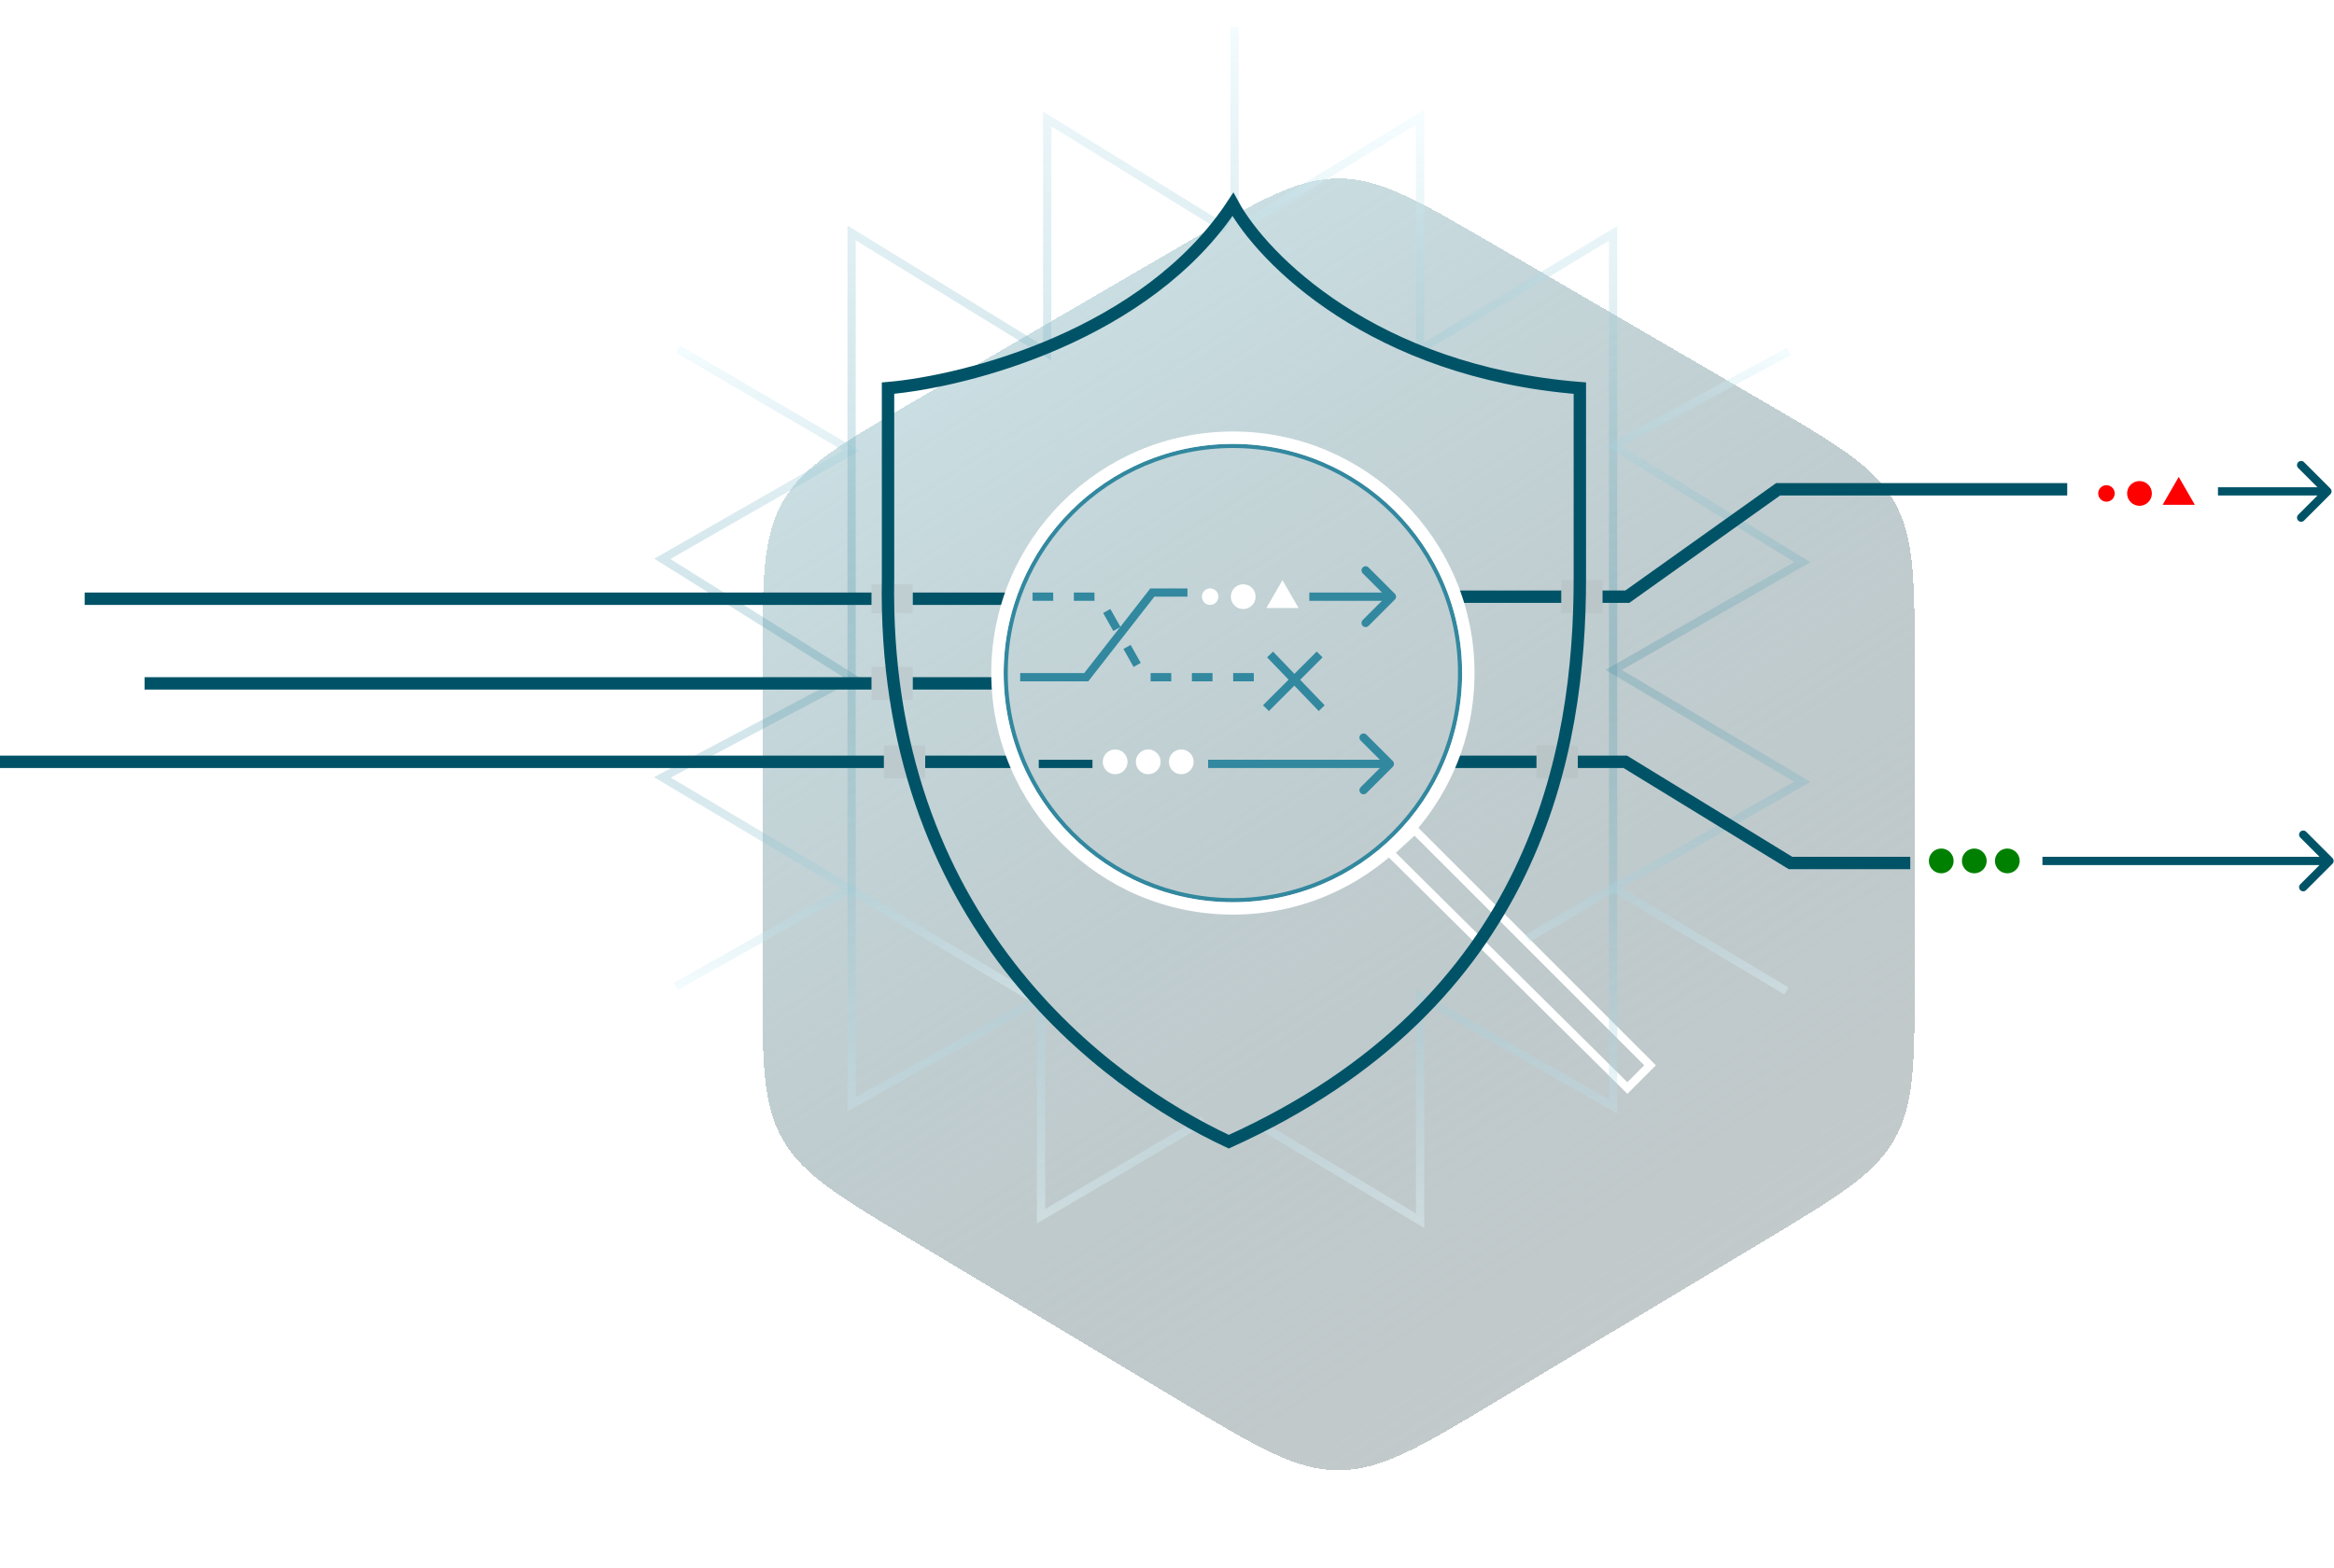 <svg width="518" height="348" viewBox="0 0 518 348" fill="none" xmlns="http://www.w3.org/2000/svg">
<g filter="url(#filter0_bd_3107_5167)">
<path d="M145.75 114.461V182.75C145.75 201.769 145.75 211.279 150.214 219.161C154.679 227.044 162.834 231.935 179.145 241.717L238.263 277.169C255.492 287.501 264.107 292.668 273.625 292.668C283.143 292.668 291.758 287.501 308.987 277.169L368.105 241.717C384.416 231.935 392.571 227.044 397.036 219.161C401.5 211.279 401.5 201.769 401.5 182.75V114.461C401.5 95.169 401.5 85.523 396.927 77.567C392.354 69.611 384.018 64.756 367.348 55.047L308.23 20.614C291.348 10.781 282.907 5.865 273.625 5.865C264.343 5.865 255.902 10.781 239.02 20.614L179.902 55.047C163.232 64.756 154.896 69.611 150.323 77.567C145.75 85.523 145.75 95.169 145.75 114.461Z" fill="url(#paint0_linear_3107_5167)" shape-rendering="crispEdges"/>
</g>
<path d="M517.19 109.732C517.548 109.374 517.548 108.794 517.19 108.436L511.356 102.602C510.998 102.244 510.418 102.244 510.06 102.602C509.702 102.96 509.702 103.541 510.06 103.899L515.245 109.084L510.06 114.269C509.702 114.627 509.702 115.208 510.06 115.566C510.418 115.924 510.998 115.924 511.356 115.566L517.19 109.732ZM492.25 110.001H516.542V108.167H492.25V110.001Z" fill="#005367"/>
<path d="M517.648 191.773C518.006 191.415 518.006 190.835 517.648 190.477L511.814 184.643C511.456 184.285 510.876 184.285 510.518 184.643C510.16 185.001 510.16 185.582 510.518 185.94L515.703 191.125L510.518 196.31C510.16 196.668 510.16 197.249 510.518 197.607C510.876 197.965 511.456 197.965 511.814 197.607L517.648 191.773ZM453.291 192.042H516.999V190.208H453.291V192.042Z" fill="#005367"/>
<path d="M230.541 169.584H242.458" stroke="#005367" stroke-width="1.833"/>
<path d="M309.107 170.232C309.464 169.874 309.464 169.294 309.107 168.936L303.273 163.102C302.915 162.744 302.334 162.744 301.977 163.102C301.619 163.46 301.619 164.041 301.977 164.399L307.162 169.584L301.977 174.769C301.619 175.127 301.619 175.708 301.977 176.066C302.334 176.424 302.915 176.424 303.273 176.066L309.107 170.232ZM268.125 170.501H308.458V168.667H268.125V170.501Z" fill="#32889F"/>
<path d="M309.566 133.107C309.923 132.749 309.923 132.169 309.566 131.811L303.732 125.977C303.374 125.619 302.793 125.619 302.436 125.977C302.078 126.335 302.078 126.916 302.436 127.274L307.621 132.459L302.436 137.644C302.078 138.002 302.078 138.583 302.436 138.941C302.793 139.299 303.374 139.299 303.732 138.941L309.566 133.107ZM290.584 133.376H308.917V131.542H290.584V133.376Z" fill="#32889F"/>
<path d="M281.875 145.293L293.333 157.21" stroke="#32889F" stroke-width="1.833"/>
<path d="M280.959 157.21L292.876 145.293" stroke="#32889F" stroke-width="1.833"/>
<path d="M226.416 150.335H241.083L255.749 131.543H263.541" stroke="#32889F" stroke-width="1.833"/>
<path d="M229.166 132.459H243.833L253.916 150.334H282.333" stroke="#32889F" stroke-width="1.833" stroke-dasharray="4.58 4.58"/>
<circle cx="268.583" cy="132.458" r="1.833" fill="white"/>
<circle cx="467.499" cy="109.542" r="1.833" fill="#FF0000"/>
<circle cx="275.916" cy="132.459" r="2.75" fill="white"/>
<circle cx="474.834" cy="109.543" r="2.75" fill="#FF0000"/>
<path d="M284.625 128.793L288.197 134.98H281.053L284.625 128.793Z" fill="white"/>
<path d="M483.541 105.875L487.113 112.062H479.969L483.541 105.875Z" fill="#FF0000"/>
<circle cx="430.834" cy="191.125" r="2.75" fill="#008000"/>
<circle cx="247.5" cy="169.125" r="2.75" fill="white"/>
<circle cx="438.166" cy="191.125" r="2.75" fill="#008000"/>
<circle cx="254.834" cy="169.125" r="2.75" fill="white"/>
<circle cx="445.5" cy="191.125" r="2.75" fill="#008000"/>
<circle cx="262.166" cy="169.125" r="2.75" fill="white"/>
<path d="M313.959 184.25L308.459 189.292L361.167 241.542L366.209 236.5L313.959 184.25Z" stroke="white" stroke-width="1.833"/>
<circle cx="273.625" cy="149.418" r="50.417" stroke="#32889F" stroke-width="0.917"/>
<path d="M230 222L188.5 197.289M150.5 77.5L188.951 100.031L147 124.062L188.951 150.36L147 172.578L188.5 197.289M188.5 197.289L150 219" stroke="url(#paint1_linear_3107_5167)" stroke-width="1.833"/>
<path d="M267.145 248.759L231.043 270V221.642L189 245.143V51.713L232.414 78.378V26.405L271.258 50.358L274 46.29V6" stroke="url(#paint2_linear_3107_5167)" stroke-width="1.833"/>
<path d="M279.644 249.715L315.178 271V221.185L358 245.64V51.813L315.178 77.627V26L276 50.002" stroke="url(#paint3_linear_3107_5167)" stroke-width="1.833"/>
<path d="M339 208.352L358.119 197.059M397 78L358.119 99.037L400 124.785L358.119 148.726L400 173.57L369.5 190.961L358.119 197.059M358.119 197.059L396.5 220" stroke="url(#paint4_linear_3107_5167)" stroke-width="1.833"/>
<path d="M18.791 132.918H223.208" stroke="#005367" stroke-width="2.75"/>
<path d="M32.084 151.709L220.917 151.709" stroke="#005367" stroke-width="2.75"/>
<path d="M0 169.125L224.583 169.125" stroke="#005367" stroke-width="2.75"/>
<path d="M323.584 132.458H361.167L394.626 108.625H458.792" stroke="#005367" stroke-width="2.75"/>
<path d="M322.666 169.125H360.708L397.374 191.583H423.958" stroke="#005367" stroke-width="2.75"/>
<rect x="193.416" y="129.709" width="9.167" height="6.417" fill="#BFCED1"/>
<rect x="346.5" y="128.793" width="9.167" height="7.333" fill="#BBC6C9"/>
<rect x="341" y="165.459" width="9.167" height="7.333" fill="#BAC5C7"/>
<rect x="193.416" y="148.043" width="9.167" height="7.333" fill="#BECCD0"/>
<rect x="196.166" y="165.459" width="9.167" height="7.333" fill="#BCCACD"/>
<path d="M197.087 128.333C195.709 204.417 245.212 240.625 272.712 253.458C340.912 222.658 350.628 166.833 350.628 128.333V86.167C304.794 82.5 280.197 57.444 273.628 45.375C254.561 74.342 214.656 84.639 197.087 86.167V128.333Z" stroke="#005367" stroke-width="2.75"/>
<circle cx="273.625" cy="149.418" r="52.25" stroke="white" stroke-width="2.75"/>
<defs>
<filter id="filter0_bd_3107_5167" x="143.396" y="3.512" width="302.686" height="344.035" filterUnits="userSpaceOnUse" color-interpolation-filters="sRGB">
<feFlood flood-opacity="0" result="BackgroundImageFix"/>
<feGaussianBlur in="BackgroundImageFix" stdDeviation="1.177"/>
<feComposite in2="SourceAlpha" operator="in" result="effect1_backgroundBlur_3107_5167"/>
<feColorMatrix in="SourceAlpha" type="matrix" values="0 0 0 0 0 0 0 0 0 0 0 0 0 0 0 0 0 0 127 0" result="hardAlpha"/>
<feOffset dx="23.444" dy="33.739"/>
<feGaussianBlur stdDeviation="10.569"/>
<feComposite in2="hardAlpha" operator="out"/>
<feColorMatrix type="matrix" values="0 0 0 0 0 0 0 0 0 0 0 0 0 0 0 0 0 0 0.1 0"/>
<feBlend mode="normal" in2="effect1_backgroundBlur_3107_5167" result="effect2_dropShadow_3107_5167"/>
<feBlend mode="normal" in="SourceGraphic" in2="effect2_dropShadow_3107_5167" result="shape"/>
</filter>
<linearGradient id="paint0_linear_3107_5167" x1="170.408" y1="30.146" x2="359.213" y2="325.01" gradientUnits="userSpaceOnUse">
<stop stop-color="#C0DCE2" stop-opacity="0.79"/>
<stop offset="1" stop-color="#5A696C" stop-opacity="0.33"/>
</linearGradient>
<linearGradient id="paint1_linear_3107_5167" x1="188.5" y1="76" x2="188.5" y2="222" gradientUnits="userSpaceOnUse">
<stop stop-color="#E3F9FF" stop-opacity="0.37"/>
<stop offset="0.484" stop-color="#32889F" stop-opacity="0.24"/>
<stop offset="1" stop-color="#E3F9FF" stop-opacity="0.37"/>
</linearGradient>
<linearGradient id="paint2_linear_3107_5167" x1="231.5" y1="2" x2="231.5" y2="270" gradientUnits="userSpaceOnUse">
<stop stop-color="#E3F9FF" stop-opacity="0.37"/>
<stop offset="0.484" stop-color="#32889F" stop-opacity="0.24"/>
<stop offset="1" stop-color="#E3F9FF" stop-opacity="0.37"/>
</linearGradient>
<linearGradient id="paint3_linear_3107_5167" x1="317" y1="26" x2="317" y2="271" gradientUnits="userSpaceOnUse">
<stop stop-color="#E3F9FF" stop-opacity="0.37"/>
<stop offset="0.484" stop-color="#32889F" stop-opacity="0.24"/>
<stop offset="1" stop-color="#E3F9FF" stop-opacity="0.37"/>
</linearGradient>
<linearGradient id="paint4_linear_3107_5167" x1="369.5" y1="76" x2="369.5" y2="221" gradientUnits="userSpaceOnUse">
<stop stop-color="#E3F9FF" stop-opacity="0.37"/>
<stop offset="0.484" stop-color="#32889F" stop-opacity="0.24"/>
<stop offset="1" stop-color="#E3F9FF" stop-opacity="0.37"/>
</linearGradient>
</defs>
</svg>
